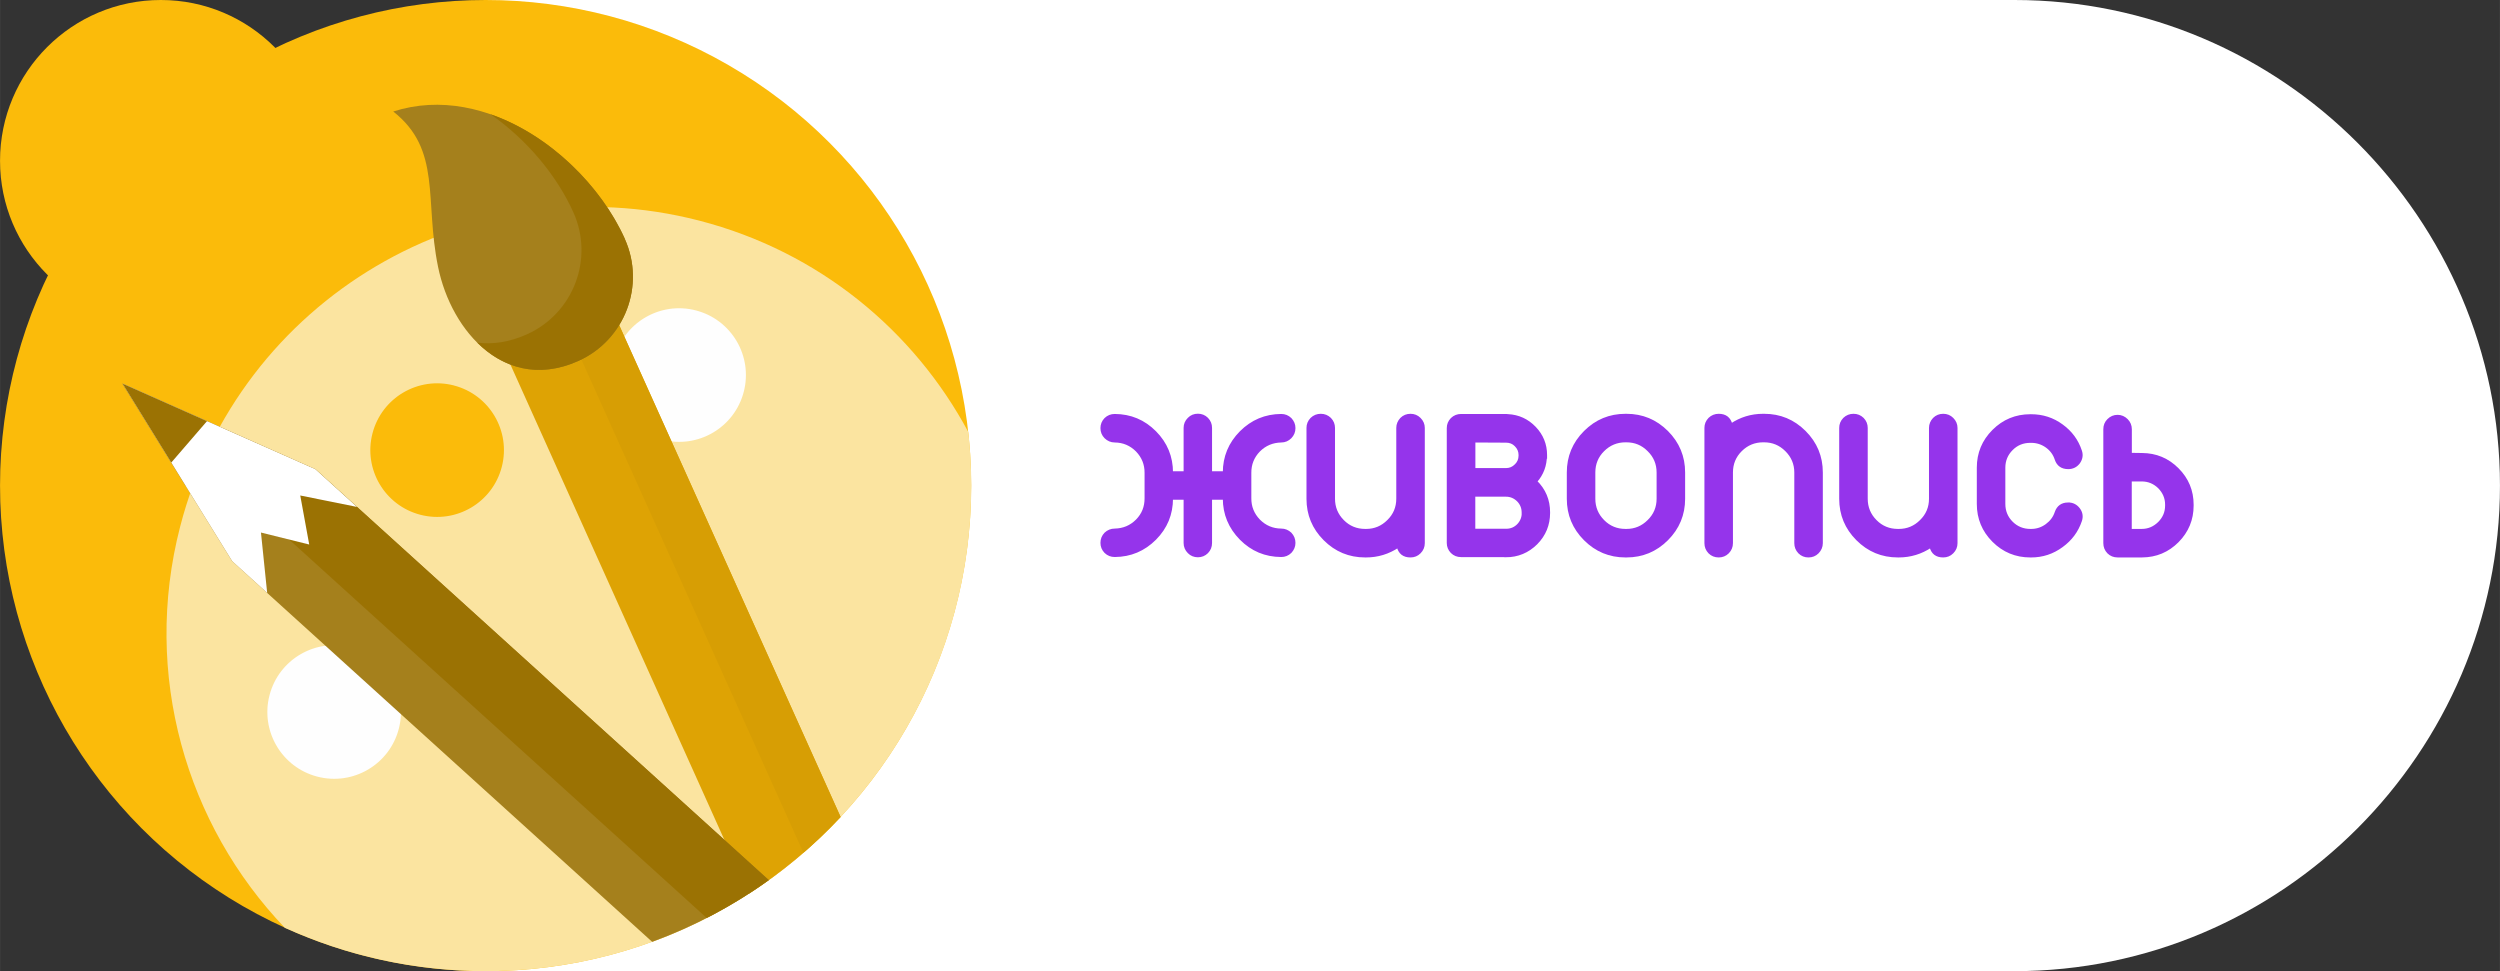 <?xml version="1.0" encoding="UTF-8"?> <svg xmlns="http://www.w3.org/2000/svg" xmlns:xlink="http://www.w3.org/1999/xlink" xmlns:xodm="http://www.corel.com/coreldraw/odm/2003" xml:space="preserve" width="69.918mm" height="27.163mm" version="1.1" style="shape-rendering:geometricPrecision; text-rendering:geometricPrecision; image-rendering:optimizeQuality; fill-rule:evenodd; clip-rule:evenodd" viewBox="0 0 290.11 112.71"><rect x="0" y="0" width="290.11" height="112.71" fill="#333333" stroke="none"/> <defs> <style type="text/css"> .str0 {stroke:#9534EB;stroke-width:0.32;stroke-miterlimit:22.926} .fil9 {fill:none;fill-rule:nonzero} .fil3 {fill:#FEFEFE} .fil7 {fill:#9B7203} .fil6 {fill:#A5801C} .fil5 {fill:#D79E04} .fil4 {fill:#DEA304} .fil1 {fill:#FBBB0A} .fil2 {fill:#FBE4A0} .fil0 {fill:white} .fil8 {fill:#9534EB;fill-rule:nonzero} </style> </defs> <g id="Слой_x0020_1">  <path class="fil0" d="M233.76 112.71l-177.41 0 -0.07 -0 0 -112.71 0.07 -0 177.41 0c31,0 56.35,25.36 56.35,56.35l0 0c0,30.99 -25.36,56.35 -56.35,56.35z"></path> <g id="_2062398356176"> <circle class="fil1" cx="56.35" cy="56.35" r="56.35"></circle> <path class="fil2" d="M81.13 25.6c13.93,3.6 24.94,12.79 31.24,24.54 0.22,2.04 0.34,4.11 0.34,6.21 0,31.12 -25.23,56.35 -56.35,56.35 -8.31,0 -16.2,-1.8 -23.31,-5.03 -11.42,-11.95 -16.59,-29.36 -12.15,-46.55 6.82,-26.44 33.79,-42.35 60.23,-35.52z"></path> <path class="fil3" d="M80.74 36.02c4.15,1.07 6.64,5.3 5.57,9.44 -1.07,4.15 -5.3,6.64 -9.44,5.57 -4.15,-1.07 -6.64,-5.3 -5.57,-9.44 1.07,-4.15 5.3,-6.64 9.44,-5.57z"></path> <path class="fil3" d="M40.71 75.12c4.15,1.07 6.64,5.3 5.57,9.44 -1.07,4.15 -5.3,6.64 -9.44,5.57 -4.15,-1.07 -6.64,-5.3 -5.57,-9.44 1.07,-4.15 5.3,-6.64 9.44,-5.57z"></path> <path class="fil1" d="M52.66 44.73c4.15,1.07 6.64,5.3 5.57,9.44 -1.07,4.15 -5.3,6.64 -9.44,5.57 -4.15,-1.07 -6.64,-5.3 -5.57,-9.44 1.07,-4.15 5.3,-6.64 9.45,-5.57z"></path> <path class="fil4" d="M86.88 103.73l-30.43 -67.6 12.21 -5.49 28.89 64.17c-3.17,3.39 -6.75,6.39 -10.66,8.92z"></path> <path class="fil5" d="M93.23 98.96l-29.48 -65.48 -7.07 3.18 -0.24 -0.54 12.21 -5.49 28.89 64.17c-1.36,1.46 -2.8,2.85 -4.31,4.16z"></path> <path class="fil6" d="M72.5 27.72c2.43,5.39 0.02,11.73 -5.37,14.16 -8.39,3.78 -14.75,-3.31 -16.3,-10.92 -1.59,-7.78 0.45,-13.57 -5.2,-18.02 10.91,-3.51 22.64,5.37 26.87,14.78z"></path> <path class="fil7" d="M72.5 27.72c2.43,5.39 0.02,11.73 -5.37,14.16 -4.73,2.13 -8.81,0.8 -11.75,-2.12 1.78,0.23 3.72,-0.04 5.78,-0.97 5.39,-2.43 7.8,-8.77 5.37,-14.16 -1.92,-4.27 -5.39,-8.43 -9.62,-11.38 6.85,2.38 12.83,8.31 15.6,14.46z"></path> <path class="fil6" d="M36.6 54.45l52.61 47.68c-4.13,2.97 -8.67,5.39 -13.53,7.17l-48.75 -44.18 -12.73 -20.6 22.4 9.94z"></path> <path class="fil7" d="M36.6 54.45l52.61 47.68c-2.28,1.64 -4.68,3.11 -7.2,4.4l-50.43 -45.7 -10.05 -4.46 -7.33 -11.86 22.4 9.94z"></path> <polygon class="fil0" points="36.6,54.45 41.43,58.83 34.84,57.5 35.88,63.19 30.28,61.8 31,68.8 26.94,65.12 19.87,53.68 14.21,44.51 14.21,44.51 24.02,48.87 "></polygon> <polygon class="fil7" points="19.87,53.68 14.21,44.51 24.02,48.87 "></polygon> <circle class="fil1" cx="18.66" cy="18.66" r="18.66"></circle> </g> <path class="fil8" d="M148.68 61.5c-1.01,-0.01 -1.87,-0.37 -2.59,-1.09 -0.7,-0.73 -1.05,-1.59 -1.04,-2.6l0 -2.93c-0.01,-1.01 0.34,-1.88 1.04,-2.6 0.71,-0.71 1.58,-1.07 2.59,-1.09l0 0c0.41,0 0.76,-0.15 1.06,-0.45 0.28,-0.29 0.43,-0.64 0.43,-1.06 0,-0.4 -0.15,-0.75 -0.43,-1.05 -0.3,-0.29 -0.65,-0.43 -1.06,-0.43 -1.83,0.01 -3.39,0.67 -4.68,1.96 -1.29,1.3 -1.94,2.86 -1.94,4.69l0 0 -1.57 0 0 -5.2c0,-0.4 -0.14,-0.75 -0.43,-1.05 -0.29,-0.29 -0.65,-0.43 -1.05,-0.43 -0.41,0 -0.77,0.14 -1.05,0.43 -0.3,0.3 -0.45,0.65 -0.45,1.05l0 5.2 -1.55 0 0 0c0,-1.82 -0.64,-3.39 -1.93,-4.69 -1.29,-1.3 -2.85,-1.95 -4.67,-1.96 -0.41,0 -0.77,0.14 -1.07,0.43 -0.29,0.3 -0.43,0.65 -0.43,1.05 0,0.41 0.14,0.77 0.43,1.06 0.3,0.29 0.65,0.45 1.07,0.45l0 0c1,0.01 1.86,0.37 2.58,1.09 0.7,0.73 1.05,1.59 1.04,2.6l0 2.93c0.01,1.01 -0.33,1.88 -1.04,2.6 -0.71,0.71 -1.57,1.07 -2.58,1.09 -0.41,0 -0.77,0.15 -1.07,0.43 -0.29,0.3 -0.43,0.65 -0.43,1.07 0,0.4 0.14,0.75 0.43,1.05 0.3,0.29 0.65,0.43 1.07,0.43 1.82,-0.01 3.38,-0.67 4.67,-1.96 1.29,-1.3 1.93,-2.86 1.93,-4.69l0 0 1.55 0 0 5.18c0,0.41 0.15,0.77 0.45,1.07 0.28,0.29 0.64,0.43 1.05,0.43 0.4,0 0.76,-0.14 1.05,-0.43 0.29,-0.3 0.43,-0.65 0.43,-1.07l0 -5.18 1.57 0 0 0c0,1.82 0.65,3.38 1.94,4.69 1.29,1.3 2.85,1.95 4.68,1.96 0.41,0 0.76,-0.14 1.06,-0.43 0.28,-0.3 0.43,-0.65 0.43,-1.05 0,-0.42 -0.15,-0.77 -0.43,-1.07 -0.3,-0.28 -0.65,-0.43 -1.06,-0.43z"></path> <path id="_1" class="fil8" d="M163.68 48.18c-0.41,0 -0.77,0.14 -1.06,0.43 -0.28,0.3 -0.43,0.65 -0.43,1.05l0 8.22c0,1.01 -0.36,1.88 -1.09,2.59 -0.71,0.71 -1.57,1.07 -2.57,1.07l-0.11 0c-1.01,0 -1.88,-0.35 -2.59,-1.07 -0.71,-0.71 -1.07,-1.58 -1.07,-2.59l0 -8.22c0,-0.4 -0.14,-0.75 -0.43,-1.05 -0.3,-0.29 -0.65,-0.43 -1.06,-0.43 -0.41,0 -0.77,0.14 -1.07,0.43 -0.29,0.3 -0.43,0.65 -0.43,1.05l0 8.22c0,1.83 0.65,3.4 1.95,4.7 1.3,1.3 2.86,1.95 4.7,1.95l0.11 0c1.34,0 2.58,-0.38 3.71,-1.13 0.18,0.76 0.66,1.13 1.44,1.13 0.41,0 0.76,-0.14 1.05,-0.43 0.3,-0.3 0.45,-0.65 0.45,-1.07l0 -13.37c0,-0.4 -0.15,-0.75 -0.45,-1.05 -0.29,-0.29 -0.64,-0.43 -1.05,-0.43z"></path> <path id="_2" class="fil8" d="M176.75 59.54c0,0.53 -0.19,1 -0.56,1.39 -0.37,0.38 -0.82,0.58 -1.36,0.59l-3.79 0 0 -4.04 3.72 0c0.55,0 1.01,0.2 1.41,0.59 0.38,0.39 0.57,0.86 0.57,1.41l0 0.07zm-0.37 -6.67c0,0.45 -0.16,0.83 -0.48,1.13 -0.31,0.32 -0.69,0.48 -1.13,0.48l-3.72 0 0 -3.29 3.72 0.02c0.45,0 0.83,0.15 1.13,0.46 0.32,0.32 0.48,0.69 0.48,1.13l0 0.06zm2.99 0l0 -0.06c0,-1.23 -0.43,-2.28 -1.28,-3.17 -0.85,-0.88 -1.88,-1.36 -3.1,-1.42 -0.09,-0.01 -0.16,-0.02 -0.21,-0.02l-5.23 0c-0.41,0 -0.77,0.14 -1.07,0.43 -0.29,0.3 -0.43,0.65 -0.43,1.05l0 13.33c0,0.4 0.14,0.75 0.43,1.05 0.29,0.29 0.65,0.43 1.07,0.43l5.19 0 0 0.02c1.37,0 2.55,-0.49 3.53,-1.46 0.97,-0.98 1.45,-2.16 1.45,-3.53l0 -0.07c0,-1.41 -0.5,-2.6 -1.5,-3.58 0.76,-0.86 1.13,-1.87 1.13,-3.02z"></path> <path id="_3" class="fil8" d="M192.4 57.88c0,1.01 -0.36,1.88 -1.09,2.59 -0.71,0.71 -1.57,1.07 -2.57,1.07l-0.11 0c-1.01,0 -1.88,-0.35 -2.59,-1.07 -0.71,-0.71 -1.07,-1.58 -1.07,-2.59l0 -3.05c0,-1.01 0.35,-1.88 1.07,-2.59 0.71,-0.71 1.58,-1.07 2.59,-1.07l0.11 0c1,0 1.86,0.35 2.57,1.07 0.73,0.71 1.09,1.58 1.09,2.59l0 3.05zm-3.77 -9.7c-1.83,0 -3.4,0.65 -4.7,1.95 -1.3,1.3 -1.95,2.87 -1.95,4.7l0 3.05c0,1.83 0.65,3.4 1.95,4.7 1.3,1.3 2.86,1.95 4.7,1.95l0.11 0c1.83,0 3.4,-0.65 4.7,-1.95 1.3,-1.3 1.95,-2.87 1.95,-4.7l0 -3.05c0,-1.83 -0.65,-3.4 -1.95,-4.7 -1.3,-1.3 -2.87,-1.95 -4.7,-1.95l-0.11 0z"></path> <path id="_4" class="fil8" d="M204.59 48.18c-1.35,0 -2.59,0.38 -3.7,1.13 -0.19,-0.76 -0.67,-1.13 -1.44,-1.13 -0.41,0 -0.77,0.14 -1.07,0.43 -0.29,0.3 -0.43,0.65 -0.43,1.05l0 13.37c0,0.41 0.14,0.77 0.43,1.07 0.29,0.29 0.65,0.43 1.07,0.43 0.4,0 0.76,-0.14 1.05,-0.43 0.29,-0.3 0.44,-0.65 0.44,-1.07l0 -8.2c0,-1.01 0.35,-1.88 1.07,-2.59 0.71,-0.71 1.58,-1.07 2.59,-1.07l0.11 0c1,0 1.86,0.35 2.58,1.07 0.72,0.71 1.09,1.58 1.09,2.59l0 8.2c0,0.41 0.14,0.77 0.43,1.07 0.29,0.29 0.64,0.43 1.05,0.43 0.42,0 0.77,-0.14 1.06,-0.43 0.29,-0.3 0.45,-0.65 0.45,-1.07l0 -8.2c0,-1.83 -0.65,-3.4 -1.95,-4.7 -1.3,-1.3 -2.86,-1.95 -4.7,-1.95l-0.11 0z"></path> <path id="_5" class="fil8" d="M225.5 48.18c-0.41,0 -0.77,0.14 -1.06,0.43 -0.28,0.3 -0.43,0.65 -0.43,1.05l0 8.22c0,1.01 -0.36,1.88 -1.09,2.59 -0.71,0.71 -1.57,1.07 -2.57,1.07l-0.11 0c-1.01,0 -1.88,-0.35 -2.59,-1.07 -0.71,-0.71 -1.07,-1.58 -1.07,-2.59l0 -8.22c0,-0.4 -0.14,-0.75 -0.43,-1.05 -0.3,-0.29 -0.65,-0.43 -1.06,-0.43 -0.41,0 -0.77,0.14 -1.07,0.43 -0.29,0.3 -0.43,0.65 -0.43,1.05l0 8.22c0,1.83 0.65,3.4 1.95,4.7 1.3,1.3 2.86,1.95 4.7,1.95l0.11 0c1.34,0 2.58,-0.38 3.71,-1.13 0.18,0.76 0.66,1.13 1.44,1.13 0.41,0 0.76,-0.14 1.05,-0.43 0.3,-0.3 0.45,-0.65 0.45,-1.07l0 -13.37c0,-0.4 -0.15,-0.75 -0.45,-1.05 -0.29,-0.29 -0.64,-0.43 -1.05,-0.43z"></path> <path id="_6" class="fil8" d="M240.01 58.47c-0.71,0 -1.18,0.33 -1.41,0.99 -0.2,0.61 -0.57,1.1 -1.1,1.49 -0.53,0.39 -1.13,0.59 -1.79,0.59l-0.1 0c-0.85,0 -1.58,-0.3 -2.17,-0.89 -0.59,-0.59 -0.89,-1.32 -0.89,-2.17l0 -4.21c0,-0.84 0.3,-1.56 0.89,-2.15 0.59,-0.6 1.32,-0.89 2.17,-0.89l0.1 0c0.66,0 1.25,0.19 1.79,0.57 0.53,0.38 0.9,0.88 1.1,1.5 0.22,0.65 0.69,0.98 1.41,0.98 0.5,0 0.91,-0.2 1.22,-0.61 0.29,-0.41 0.37,-0.86 0.21,-1.33 -0.4,-1.22 -1.13,-2.2 -2.18,-2.96 -1.05,-0.77 -2.24,-1.15 -3.55,-1.15l-0.1 0c-1.67,0 -3.1,0.59 -4.28,1.77 -1.18,1.18 -1.77,2.6 -1.77,4.27l0 4.21c0,1.67 0.59,3.1 1.77,4.28 1.18,1.18 2.61,1.77 4.28,1.77l0.1 0c1.31,0 2.49,-0.39 3.55,-1.17 1.05,-0.76 1.77,-1.73 2.18,-2.94 0.16,-0.48 0.09,-0.92 -0.21,-1.33 -0.31,-0.41 -0.71,-0.62 -1.22,-0.62z"></path> <path id="_7" class="fil8" d="M251.41 58.66c0,0.79 -0.28,1.46 -0.85,2.03 -0.57,0.56 -1.24,0.85 -2.03,0.85l-1.31 0 0 -5.83 1.31 0c0.79,0 1.46,0.28 2.03,0.83 0.56,0.57 0.85,1.24 0.85,2.03l0 0.1zm-4.18 -5.96l0 -2.89c0,-0.41 -0.15,-0.77 -0.44,-1.06 -0.29,-0.29 -0.65,-0.45 -1.05,-0.45 -0.41,0 -0.77,0.15 -1.07,0.45 -0.29,0.29 -0.43,0.64 -0.43,1.06l0 13.22c0,0.41 0.14,0.77 0.43,1.07 0.29,0.29 0.65,0.43 1.07,0.43l2.83 0c1.61,-0.01 2.98,-0.58 4.12,-1.72 1.14,-1.15 1.71,-2.53 1.71,-4.14l0 -0.1c0,-1.61 -0.57,-2.98 -1.71,-4.12 -1.14,-1.14 -2.51,-1.71 -4.12,-1.72l-1.34 -0.02z"></path> <path id="_8" class="fil9 str0" d="M148.68 61.5c-1.01,-0.01 -1.87,-0.37 -2.59,-1.09 -0.7,-0.73 -1.05,-1.59 -1.04,-2.6l0 -2.93c-0.01,-1.01 0.34,-1.88 1.04,-2.6 0.71,-0.71 1.58,-1.07 2.59,-1.09l0 0c0.41,0 0.76,-0.15 1.06,-0.45 0.28,-0.29 0.43,-0.64 0.43,-1.06 0,-0.4 -0.15,-0.75 -0.43,-1.05 -0.3,-0.29 -0.65,-0.43 -1.06,-0.43 -1.83,0.01 -3.39,0.67 -4.68,1.96 -1.29,1.3 -1.94,2.86 -1.94,4.69l0 0 -1.57 0 0 -5.2c0,-0.4 -0.14,-0.75 -0.43,-1.05 -0.29,-0.29 -0.65,-0.43 -1.05,-0.43 -0.41,0 -0.77,0.14 -1.05,0.43 -0.3,0.3 -0.45,0.65 -0.45,1.05l0 5.2 -1.55 0 0 0c0,-1.82 -0.64,-3.39 -1.93,-4.69 -1.29,-1.3 -2.85,-1.95 -4.67,-1.96 -0.41,0 -0.77,0.14 -1.07,0.43 -0.29,0.3 -0.43,0.65 -0.43,1.05 0,0.41 0.14,0.77 0.43,1.06 0.3,0.29 0.65,0.45 1.07,0.45l0 0c1,0.01 1.86,0.37 2.58,1.09 0.7,0.73 1.05,1.59 1.04,2.6l0 2.93c0.01,1.01 -0.33,1.88 -1.04,2.6 -0.71,0.71 -1.57,1.07 -2.58,1.09 -0.41,0 -0.77,0.15 -1.07,0.43 -0.29,0.3 -0.43,0.65 -0.43,1.07 0,0.4 0.14,0.75 0.43,1.05 0.3,0.29 0.65,0.43 1.07,0.43 1.82,-0.01 3.38,-0.67 4.67,-1.96 1.29,-1.3 1.93,-2.86 1.93,-4.69l0 0 1.55 0 0 5.18c0,0.41 0.15,0.77 0.45,1.07 0.28,0.29 0.64,0.43 1.05,0.43 0.4,0 0.76,-0.14 1.05,-0.43 0.29,-0.3 0.43,-0.65 0.43,-1.07l0 -5.18 1.57 0 0 0c0,1.82 0.65,3.38 1.94,4.69 1.29,1.3 2.85,1.95 4.68,1.96 0.41,0 0.76,-0.14 1.06,-0.43 0.28,-0.3 0.43,-0.65 0.43,-1.05 0,-0.42 -0.15,-0.77 -0.43,-1.07 -0.3,-0.28 -0.65,-0.43 -1.06,-0.43z"></path> <path id="_9" class="fil9 str0" d="M163.68 48.18c-0.41,0 -0.77,0.14 -1.06,0.43 -0.28,0.3 -0.43,0.65 -0.43,1.05l0 8.22c0,1.01 -0.36,1.88 -1.09,2.59 -0.71,0.71 -1.57,1.07 -2.57,1.07l-0.11 0c-1.01,0 -1.88,-0.35 -2.59,-1.07 -0.71,-0.71 -1.07,-1.58 -1.07,-2.59l0 -8.22c0,-0.4 -0.14,-0.75 -0.43,-1.05 -0.3,-0.29 -0.65,-0.43 -1.06,-0.43 -0.41,0 -0.77,0.14 -1.07,0.43 -0.29,0.3 -0.43,0.65 -0.43,1.05l0 8.22c0,1.83 0.65,3.4 1.95,4.7 1.3,1.3 2.86,1.95 4.7,1.95l0.11 0c1.34,0 2.58,-0.38 3.71,-1.13 0.18,0.76 0.66,1.13 1.44,1.13 0.41,0 0.76,-0.14 1.05,-0.43 0.3,-0.3 0.45,-0.65 0.45,-1.07l0 -13.37c0,-0.4 -0.15,-0.75 -0.45,-1.05 -0.29,-0.29 -0.64,-0.43 -1.05,-0.43z"></path> <path id="_10" class="fil9 str0" d="M176.75 59.54c0,0.53 -0.19,1 -0.56,1.39 -0.37,0.38 -0.82,0.58 -1.36,0.59l-3.79 0 0 -4.04 3.72 0c0.55,0 1.01,0.2 1.41,0.59 0.38,0.39 0.57,0.86 0.57,1.41l0 0.07zm-0.37 -6.67c0,0.45 -0.16,0.83 -0.48,1.13 -0.31,0.32 -0.69,0.48 -1.13,0.48l-3.72 0 0 -3.29 3.72 0.02c0.45,0 0.83,0.15 1.13,0.46 0.32,0.32 0.48,0.69 0.48,1.13l0 0.06zm2.99 0l0 -0.06c0,-1.23 -0.43,-2.28 -1.28,-3.17 -0.85,-0.88 -1.88,-1.36 -3.1,-1.42 -0.09,-0.01 -0.16,-0.02 -0.21,-0.02l-5.23 0c-0.41,0 -0.77,0.14 -1.07,0.43 -0.29,0.3 -0.43,0.65 -0.43,1.05l0 13.33c0,0.4 0.14,0.75 0.43,1.05 0.29,0.29 0.65,0.43 1.07,0.43l5.19 0 0 0.02c1.37,0 2.55,-0.49 3.53,-1.46 0.97,-0.98 1.45,-2.16 1.45,-3.53l0 -0.07c0,-1.41 -0.5,-2.6 -1.5,-3.58 0.76,-0.86 1.13,-1.87 1.13,-3.02z"></path> <path id="_11" class="fil9 str0" d="M192.4 57.88c0,1.01 -0.36,1.88 -1.09,2.59 -0.71,0.71 -1.57,1.07 -2.57,1.07l-0.11 0c-1.01,0 -1.88,-0.35 -2.59,-1.07 -0.71,-0.71 -1.07,-1.58 -1.07,-2.59l0 -3.05c0,-1.01 0.35,-1.88 1.07,-2.59 0.71,-0.71 1.58,-1.07 2.59,-1.07l0.11 0c1,0 1.86,0.35 2.57,1.07 0.73,0.71 1.09,1.58 1.09,2.59l0 3.05zm-3.77 -9.7c-1.83,0 -3.4,0.65 -4.7,1.95 -1.3,1.3 -1.95,2.87 -1.95,4.7l0 3.05c0,1.83 0.65,3.4 1.95,4.7 1.3,1.3 2.86,1.95 4.7,1.95l0.11 0c1.83,0 3.4,-0.65 4.7,-1.95 1.3,-1.3 1.95,-2.87 1.95,-4.7l0 -3.05c0,-1.83 -0.65,-3.4 -1.95,-4.7 -1.3,-1.3 -2.87,-1.95 -4.7,-1.95l-0.11 0z"></path> <path id="_12" class="fil9 str0" d="M204.59 48.18c-1.35,0 -2.59,0.38 -3.7,1.13 -0.19,-0.76 -0.67,-1.13 -1.44,-1.13 -0.41,0 -0.77,0.14 -1.07,0.43 -0.29,0.3 -0.43,0.65 -0.43,1.05l0 13.37c0,0.41 0.14,0.77 0.43,1.07 0.29,0.29 0.65,0.43 1.07,0.43 0.4,0 0.76,-0.14 1.05,-0.43 0.29,-0.3 0.44,-0.65 0.44,-1.07l0 -8.2c0,-1.01 0.35,-1.88 1.07,-2.59 0.71,-0.71 1.58,-1.07 2.59,-1.07l0.11 0c1,0 1.86,0.35 2.58,1.07 0.72,0.71 1.09,1.58 1.09,2.59l0 8.2c0,0.41 0.14,0.77 0.43,1.07 0.29,0.29 0.64,0.43 1.05,0.43 0.42,0 0.77,-0.14 1.06,-0.43 0.29,-0.3 0.45,-0.65 0.45,-1.07l0 -8.2c0,-1.83 -0.65,-3.4 -1.95,-4.7 -1.3,-1.3 -2.86,-1.95 -4.7,-1.95l-0.11 0z"></path> <path id="_13" class="fil9 str0" d="M225.5 48.18c-0.41,0 -0.77,0.14 -1.06,0.43 -0.28,0.3 -0.43,0.65 -0.43,1.05l0 8.22c0,1.01 -0.36,1.88 -1.09,2.59 -0.71,0.71 -1.57,1.07 -2.57,1.07l-0.11 0c-1.01,0 -1.88,-0.35 -2.59,-1.07 -0.71,-0.71 -1.07,-1.58 -1.07,-2.59l0 -8.22c0,-0.4 -0.14,-0.75 -0.43,-1.05 -0.3,-0.29 -0.65,-0.43 -1.06,-0.43 -0.41,0 -0.77,0.14 -1.07,0.43 -0.29,0.3 -0.43,0.65 -0.43,1.05l0 8.22c0,1.83 0.65,3.4 1.95,4.7 1.3,1.3 2.86,1.95 4.7,1.95l0.11 0c1.34,0 2.58,-0.38 3.71,-1.13 0.18,0.76 0.66,1.13 1.44,1.13 0.41,0 0.76,-0.14 1.05,-0.43 0.3,-0.3 0.45,-0.65 0.45,-1.07l0 -13.37c0,-0.4 -0.15,-0.75 -0.45,-1.05 -0.29,-0.29 -0.64,-0.43 -1.05,-0.43z"></path> <path id="_14" class="fil9 str0" d="M240.01 58.47c-0.71,0 -1.18,0.33 -1.41,0.99 -0.2,0.61 -0.57,1.1 -1.1,1.49 -0.53,0.39 -1.13,0.59 -1.79,0.59l-0.1 0c-0.85,0 -1.58,-0.3 -2.17,-0.89 -0.59,-0.59 -0.89,-1.32 -0.89,-2.17l0 -4.21c0,-0.84 0.3,-1.56 0.89,-2.15 0.59,-0.6 1.32,-0.89 2.17,-0.89l0.1 0c0.66,0 1.25,0.19 1.79,0.57 0.53,0.38 0.9,0.88 1.1,1.5 0.22,0.65 0.69,0.98 1.41,0.98 0.5,0 0.91,-0.2 1.22,-0.61 0.29,-0.41 0.37,-0.86 0.21,-1.33 -0.4,-1.22 -1.13,-2.2 -2.18,-2.96 -1.05,-0.77 -2.24,-1.15 -3.55,-1.15l-0.1 0c-1.67,0 -3.1,0.59 -4.28,1.77 -1.18,1.18 -1.77,2.6 -1.77,4.27l0 4.21c0,1.67 0.59,3.1 1.77,4.28 1.18,1.18 2.61,1.77 4.28,1.77l0.1 0c1.31,0 2.49,-0.39 3.55,-1.17 1.05,-0.76 1.77,-1.73 2.18,-2.94 0.16,-0.48 0.09,-0.92 -0.21,-1.33 -0.31,-0.41 -0.71,-0.62 -1.22,-0.62z"></path> <path id="_15" class="fil9 str0" d="M251.41 58.66c0,0.79 -0.28,1.46 -0.85,2.03 -0.57,0.56 -1.24,0.85 -2.03,0.85l-1.31 0 0 -5.83 1.31 0c0.79,0 1.46,0.28 2.03,0.83 0.56,0.57 0.85,1.24 0.85,2.03l0 0.1zm-4.18 -5.96l0 -2.89c0,-0.41 -0.15,-0.77 -0.44,-1.06 -0.29,-0.29 -0.65,-0.45 -1.05,-0.45 -0.41,0 -0.77,0.15 -1.07,0.45 -0.29,0.29 -0.43,0.64 -0.43,1.06l0 13.22c0,0.41 0.14,0.77 0.43,1.07 0.29,0.29 0.65,0.43 1.07,0.43l2.83 0c1.61,-0.01 2.98,-0.58 4.12,-1.72 1.14,-1.15 1.71,-2.53 1.71,-4.14l0 -0.1c0,-1.61 -0.57,-2.98 -1.71,-4.12 -1.14,-1.14 -2.51,-1.71 -4.12,-1.72l-1.34 -0.02z"></path> </g> </svg> 